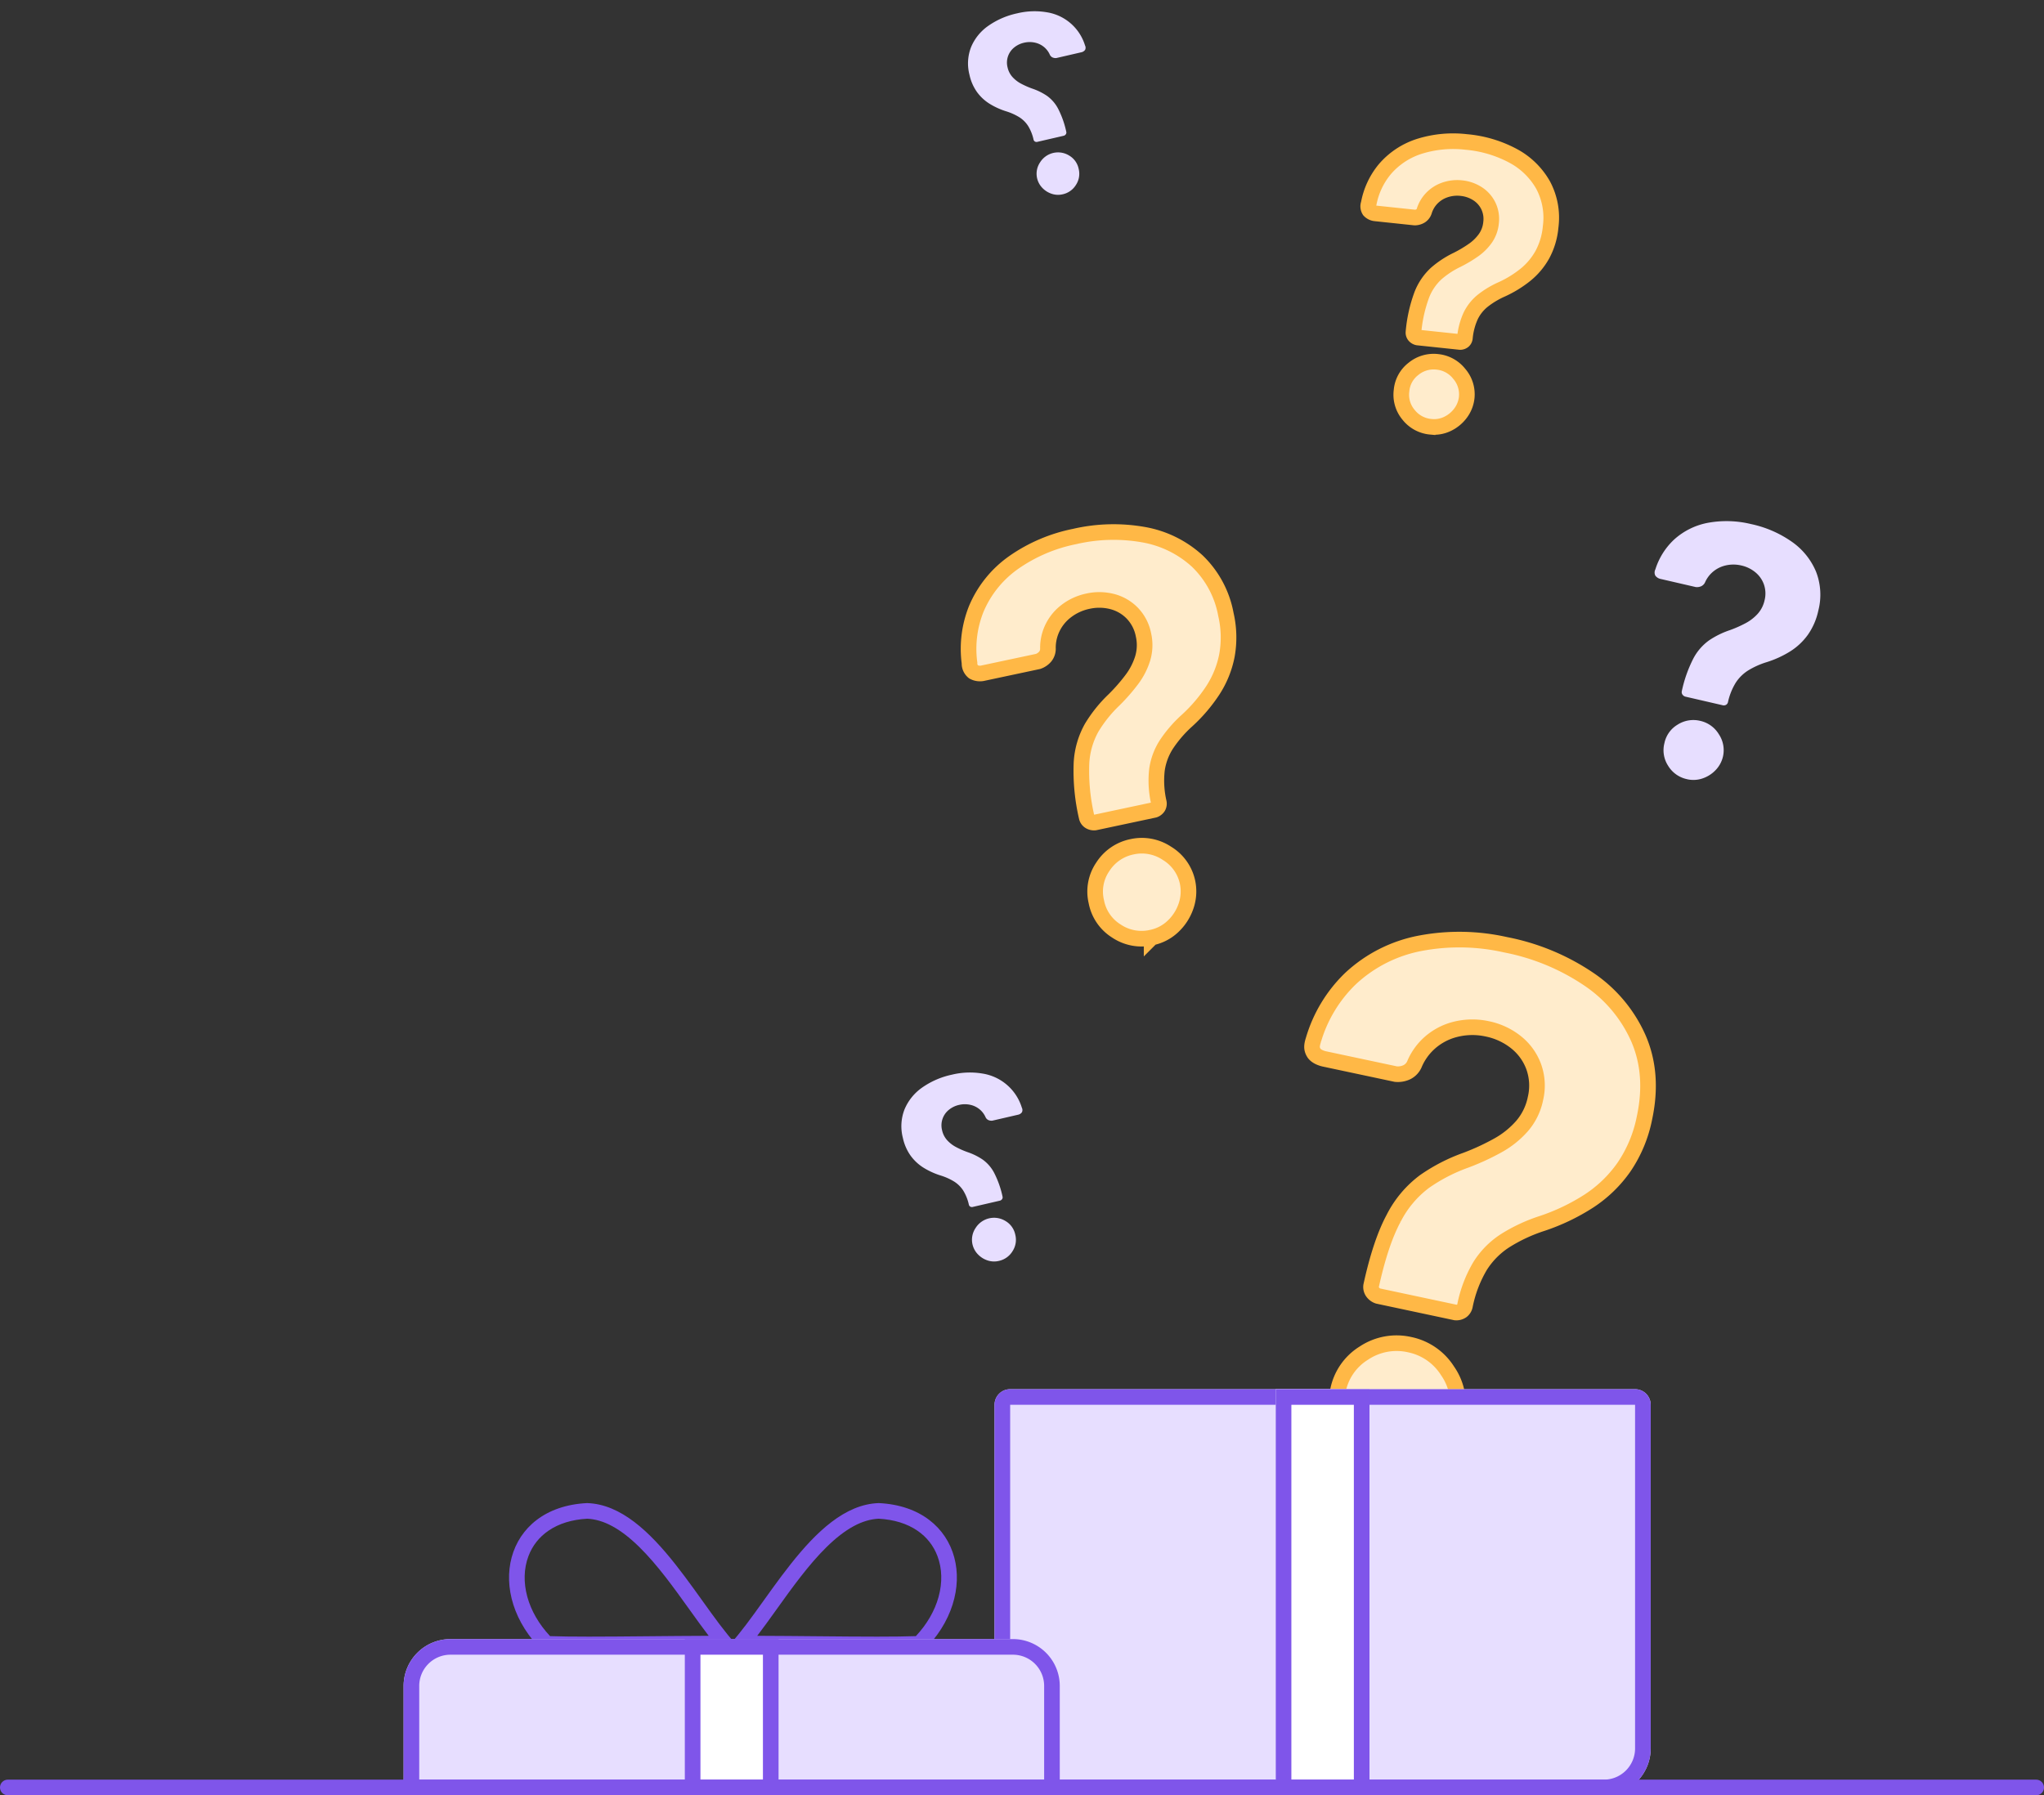 <svg xmlns="http://www.w3.org/2000/svg" width="523.336" height="459.769" viewBox="0 0 523.336 459.769">
  <rect x="0" y="0" width="523.336" height="459.769" fill="#333333" stroke="none"/>
  <g id="Group_57938" data-name="Group 57938" transform="translate(-189.108 -932.232)">
    <path id="Path_32105" data-name="Path 32105" d="M31.444-111.4a1.693,1.693,0,0,1-.516-1.117A52.089,52.089,0,0,1,32.5-126.4a20.711,20.711,0,0,1,4.453-8.358,34.29,34.29,0,0,1,7.065-5.771,46.926,46.926,0,0,0,5.522-4.129,17.718,17.718,0,0,0,3.881-4.751,11.885,11.885,0,0,0,1.443-5.846,10.993,10.993,0,0,0-1.642-6.02,10.968,10.968,0,0,0-4.4-3.98,13.336,13.336,0,0,0-6.095-1.393,13.7,13.7,0,0,0-6.119,1.418,11.93,11.93,0,0,0-4.726,4.179,11.724,11.724,0,0,0-1.65,4.01,3.176,3.176,0,0,1-1.134,1.995,4.18,4.18,0,0,1-2.058.836H12.7a3.446,3.446,0,0,1-2.389-.836,2.761,2.761,0,0,1-.518-2.416,27.487,27.487,0,0,1,4.571-13.191,27.587,27.587,0,0,1,11.99-9.7,41.26,41.26,0,0,1,16.468-3.209,44.159,44.159,0,0,1,17.513,3.259,27.318,27.318,0,0,1,11.94,9.428A25.24,25.24,0,0,1,76.6-156a26.168,26.168,0,0,1-1.915,10.324,25.192,25.192,0,0,1-5.348,7.96,40.7,40.7,0,0,1-8.11,6.244,32.181,32.181,0,0,0-6.443,4.876,16.121,16.121,0,0,0-3.731,5.871,24.815,24.815,0,0,0-1.269,8.209,1.682,1.682,0,0,1-.394,1.117,1.886,1.886,0,0,1-1.136.575H32.693A2.132,2.132,0,0,1,31.444-111.4Zm9.335,32.416A11.556,11.556,0,0,1,32.3-82.5a11.325,11.325,0,0,1-3.458-8.433A11.188,11.188,0,0,1,32.3-99.287a11.6,11.6,0,0,1,8.483-3.483,11.559,11.559,0,0,1,8.309,3.483,11.416,11.416,0,0,1,3.632,8.358,11.571,11.571,0,0,1-1.716,6A12.788,12.788,0,0,1,46.65-80.6,11.175,11.175,0,0,1,40.779-78.988Z" transform="matrix(0.978, -0.208, 0.208, 0.978, 460.511, 1258.068)" fill="#ffeccc" stroke="#ffb846" stroke-width="4"/>
    <path id="Path_32107" data-name="Path 32107" d="M24.984-132.886a1.189,1.189,0,0,1-.362-.784,36.582,36.582,0,0,1,1.1-9.749,14.546,14.546,0,0,1,3.127-5.87,24.082,24.082,0,0,1,4.962-4.053,32.958,32.958,0,0,0,3.878-2.9,12.444,12.444,0,0,0,2.725-3.337,8.347,8.347,0,0,0,1.013-4.106,7.72,7.72,0,0,0-1.153-4.228,7.7,7.7,0,0,0-3.092-2.8,9.366,9.366,0,0,0-4.28-.978,9.619,9.619,0,0,0-4.3,1,8.378,8.378,0,0,0-3.319,2.935,8.233,8.233,0,0,0-1.159,2.816,2.23,2.23,0,0,1-.8,1.4,2.935,2.935,0,0,1-1.446.587H11.818a2.42,2.42,0,0,1-1.678-.587,1.939,1.939,0,0,1-.364-1.7,19.3,19.3,0,0,1,3.21-9.264,19.375,19.375,0,0,1,8.421-6.813,28.977,28.977,0,0,1,11.566-2.254,31.013,31.013,0,0,1,12.3,2.289,19.186,19.186,0,0,1,8.386,6.621,17.726,17.726,0,0,1,3.04,10.447,18.378,18.378,0,0,1-1.345,7.25,17.693,17.693,0,0,1-3.756,5.591,28.584,28.584,0,0,1-5.7,4.385,22.6,22.6,0,0,0-4.525,3.424,11.321,11.321,0,0,0-2.621,4.123,17.428,17.428,0,0,0-.891,5.765,1.181,1.181,0,0,1-.277.784,1.325,1.325,0,0,1-.8.4H25.861A1.5,1.5,0,0,1,24.984-132.886Zm6.556,22.766a8.116,8.116,0,0,1-5.957-2.463,7.954,7.954,0,0,1-2.428-5.923,7.857,7.857,0,0,1,2.428-5.87,8.145,8.145,0,0,1,5.957-2.446,8.118,8.118,0,0,1,5.835,2.446,8.018,8.018,0,0,1,2.551,5.87,8.126,8.126,0,0,1-1.205,4.21,8.981,8.981,0,0,1-3.057,3.04A7.848,7.848,0,0,1,31.54-110.121Z" transform="matrix(0.995, 0.105, -0.105, 0.995, 512.466, 1147.784)" fill="#ffeccc" stroke="#ffb846" stroke-width="4"/>
    <path id="Path_32108" data-name="Path 32108" d="M23.718-137.1a1.09,1.09,0,0,1-.332-.719,33.543,33.543,0,0,1,1.009-8.939,13.337,13.337,0,0,1,2.867-5.382,22.081,22.081,0,0,1,4.549-3.716,30.219,30.219,0,0,0,3.556-2.659,11.41,11.41,0,0,0,2.5-3.06,7.654,7.654,0,0,0,.929-3.765,7.079,7.079,0,0,0-1.057-3.877,7.063,7.063,0,0,0-2.835-2.563,8.588,8.588,0,0,0-3.925-.9,8.82,8.82,0,0,0-3.941.913,7.682,7.682,0,0,0-3.044,2.691,7.55,7.55,0,0,0-1.062,2.582,2.045,2.045,0,0,1-.73,1.285,2.692,2.692,0,0,1-1.326.538H11.645a2.219,2.219,0,0,1-1.538-.538,1.778,1.778,0,0,1-.334-1.556,17.7,17.7,0,0,1,2.944-8.495,17.765,17.765,0,0,1,7.721-6.247,26.57,26.57,0,0,1,10.6-2.066,28.436,28.436,0,0,1,11.277,2.1A17.592,17.592,0,0,1,50.01-175.4a16.254,16.254,0,0,1,2.787,9.579,16.851,16.851,0,0,1-1.233,6.648,16.223,16.223,0,0,1-3.444,5.126,26.21,26.21,0,0,1-5.222,4.021,20.723,20.723,0,0,0-4.149,3.14,10.381,10.381,0,0,0-2.4,3.781,15.98,15.98,0,0,0-.817,5.286,1.083,1.083,0,0,1-.254.719,1.215,1.215,0,0,1-.732.37H24.522A1.373,1.373,0,0,1,23.718-137.1Zm6.012,20.874a7.441,7.441,0,0,1-5.463-2.259,7.293,7.293,0,0,1-2.227-5.43,7.2,7.2,0,0,1,2.227-5.382,7.468,7.468,0,0,1,5.463-2.243,7.444,7.444,0,0,1,5.35,2.243,7.352,7.352,0,0,1,2.339,5.382,7.451,7.451,0,0,1-1.105,3.861,8.235,8.235,0,0,1-2.8,2.787A7.2,7.2,0,0,1,29.729-116.222Z" transform="translate(565.908 1238.334) rotate(13)" fill="#e7deff"/>
    <path id="Path_32109" data-name="Path 32109" d="M9.917,14.814a.774.774,0,0,0-.236.51,23.8,23.8,0,0,0,.716,6.343,9.465,9.465,0,0,0,2.035,3.82,15.67,15.67,0,0,0,3.229,2.637,21.444,21.444,0,0,1,2.524,1.887,8.1,8.1,0,0,1,1.773,2.171,5.432,5.432,0,0,1,.659,2.671,4.951,4.951,0,0,1-2.762,4.57,6.094,6.094,0,0,1-2.785.637,6.259,6.259,0,0,1-2.8-.648,5.452,5.452,0,0,1-2.16-1.91,5.358,5.358,0,0,1-.754-1.833,1.451,1.451,0,0,0-.518-.912,1.91,1.91,0,0,0-.941-.382H1.35a1.575,1.575,0,0,0-1.092.382,1.262,1.262,0,0,0-.237,1.1A12.214,12.214,0,0,0,7.589,46.325a18.855,18.855,0,0,0,7.526,1.466,20.18,20.18,0,0,0,8-1.489,12.484,12.484,0,0,0,5.457-4.308,11.534,11.534,0,0,0,1.978-6.8,11.959,11.959,0,0,0-.875-4.718,11.513,11.513,0,0,0-2.444-3.638,18.6,18.6,0,0,0-3.706-2.853,14.706,14.706,0,0,1-2.944-2.228,7.367,7.367,0,0,1-1.705-2.683,11.34,11.34,0,0,1-.58-3.751.769.769,0,0,0-.18-.51.862.862,0,0,0-.519-.263H10.488A.974.974,0,0,0,9.917,14.814ZM14.183,0a5.281,5.281,0,0,0-3.876,1.6,5.176,5.176,0,0,0-1.58,3.854,5.113,5.113,0,0,0,1.58,3.82,5.42,5.42,0,0,0,7.673,0,5.217,5.217,0,0,0,1.66-3.82,5.288,5.288,0,0,0-.784-2.74A5.844,5.844,0,0,0,16.866.739,5.107,5.107,0,0,0,14.183,0Z" transform="matrix(-0.974, 0.225, -0.225, -0.974, 475.004, 978.798)" fill="#e7deff"/>
    <path id="Path_32110" data-name="Path 32110" d="M10.209,15.251a.8.8,0,0,0-.243.526,24.506,24.506,0,0,0,.737,6.53A9.744,9.744,0,0,0,12.8,26.239a16.132,16.132,0,0,0,3.324,2.715,22.075,22.075,0,0,1,2.6,1.943,8.336,8.336,0,0,1,1.826,2.235,5.592,5.592,0,0,1,.679,2.75,5.1,5.1,0,0,1-2.844,4.7,6.274,6.274,0,0,1-2.867.655,6.444,6.444,0,0,1-2.879-.667,5.612,5.612,0,0,1-2.224-1.966,5.515,5.515,0,0,1-.776-1.887,1.494,1.494,0,0,0-.534-.939,1.966,1.966,0,0,0-.968-.393H1.389a1.621,1.621,0,0,0-1.124.393,1.3,1.3,0,0,0-.244,1.137,12.574,12.574,0,0,0,7.792,10.77,19.411,19.411,0,0,0,7.748,1.51A20.775,20.775,0,0,0,23.8,47.668a12.852,12.852,0,0,0,5.618-4.436,11.875,11.875,0,0,0,2.036-7,12.311,12.311,0,0,0-.9-4.857,11.852,11.852,0,0,0-2.516-3.745,19.149,19.149,0,0,0-3.815-2.938A15.14,15.14,0,0,1,21.19,22.4a7.584,7.584,0,0,1-1.755-2.762,11.675,11.675,0,0,1-.6-3.862.791.791,0,0,0-.186-.526.887.887,0,0,0-.535-.27H10.8A1,1,0,0,0,10.209,15.251ZM14.6,0A5.436,5.436,0,0,0,10.61,1.65,5.328,5.328,0,0,0,8.984,5.618,5.263,5.263,0,0,0,10.61,9.55a5.58,5.58,0,0,0,7.9,0,5.371,5.371,0,0,0,1.709-3.932,5.444,5.444,0,0,0-.808-2.82A6.017,6.017,0,0,0,17.363.761,5.258,5.258,0,0,0,14.6,0Z" transform="matrix(-0.974, 0.225, -0.225, -0.974, 459.065, 1251.868)" fill="#e7deff"/>
    <path id="Path_32106" data-name="Path 32106" d="M38.024-89.521a2.206,2.206,0,0,1-.672-1.456q.065-11.347,2.042-18.09a26.992,26.992,0,0,1,5.8-10.893,44.689,44.689,0,0,1,9.207-7.521,61.154,61.154,0,0,0,7.2-5.382,23.091,23.091,0,0,0,5.057-6.192,15.49,15.49,0,0,0,1.88-7.619,14.326,14.326,0,0,0-2.14-7.845,14.294,14.294,0,0,0-5.738-5.187,17.38,17.38,0,0,0-7.943-1.815,17.849,17.849,0,0,0-7.975,1.848,15.547,15.547,0,0,0-6.16,5.446A15.279,15.279,0,0,0,36.434-149a4.139,4.139,0,0,1-1.478,2.6,5.447,5.447,0,0,1-2.683,1.089H13.592s-2.2.049-3.114-1.089c-.724-.833-.827-1.622-.675-3.148a35.823,35.823,0,0,1,5.957-17.191,35.952,35.952,0,0,1,15.626-12.644,53.771,53.771,0,0,1,21.462-4.182,57.549,57.549,0,0,1,22.823,4.247,35.6,35.6,0,0,1,15.561,12.287q5.641,8.04,5.641,19.387a34.1,34.1,0,0,1-2.5,13.454,32.832,32.832,0,0,1-6.97,10.374,53.041,53.041,0,0,1-10.569,8.137,41.94,41.94,0,0,0-8.4,6.354,21.009,21.009,0,0,0-4.863,7.651,32.34,32.34,0,0,0-1.653,10.7,2.192,2.192,0,0,1-.514,1.456,2.458,2.458,0,0,1-1.481.749H39.652A2.778,2.778,0,0,1,38.024-89.521ZM50.19-47.276a15.06,15.06,0,0,1-11.055-4.571,14.76,14.76,0,0,1-4.506-10.99A14.58,14.58,0,0,1,39.135-73.73,15.114,15.114,0,0,1,50.19-78.269,15.064,15.064,0,0,1,61.019-73.73a14.878,14.878,0,0,1,4.733,10.893,15.08,15.08,0,0,1-2.237,7.813,16.666,16.666,0,0,1-5.673,5.641A14.564,14.564,0,0,1,50.19-47.276Z" transform="matrix(0.978, 0.208, -0.208, 0.978, 484.712, 1342.715)" fill="#ffeccc" stroke="#ffb846" stroke-width="4"/>
    <g id="Rectangle_35990" data-name="Rectangle 35990" transform="translate(443.744 1288)" fill="#e7deff" stroke="#7f55ea" stroke-width="4">
      <path d="M4,0H164a4,4,0,0,1,4,4V92a12,12,0,0,1-12,12H12A12,12,0,0,1,0,92V4A4,4,0,0,1,4,0Z" stroke="none"/>
      <path d="M4,2H164a2,2,0,0,1,2,2V92a10,10,0,0,1-10,10H12A10,10,0,0,1,2,92V4A2,2,0,0,1,4,2Z" fill="none"/>
    </g>
    <g id="Rectangle_35991" data-name="Rectangle 35991" transform="translate(515.744 1288)" fill="#fff" stroke="#7f55ea" stroke-width="4">
      <rect width="24" height="104" stroke="none"/>
      <rect x="2" y="2" width="20" height="100" fill="none"/>
    </g>
    <g id="Group_57824" data-name="Group 57824" transform="translate(460.446 1392) rotate(180)">
      <g id="Group_57822" data-name="Group 57822" transform="translate(26.343 36.628)">
        <g id="Path_18796" data-name="Path 18796" transform="translate(0 0)" fill="none">
          <path d="M19.992,38.2C37.283,37.668,49.576,9.678,59.929.2,40.421.318,18.855-.3,8.761.2-6.4,14.842-1.387,37.172,19.992,38.2Z" stroke="none"/>
          <path d="M 20.02 34.197 C 24.206 34.015 28.561 31.651 33.33 26.974 C 37.956 22.436 42.165 16.562 46.235 10.881 C 47.897 8.561 49.52 6.296 51.116 4.21 C 45.873 4.194 40.656 4.145 35.579 4.098 C 30.121 4.048 24.965 4 20.439 4 C 16.207 4 12.993 4.042 10.503 4.13 C 7.666 7.16 5.665 10.613 4.684 14.19 C 3.681 17.848 3.778 21.449 4.965 24.605 C 5.979 27.3 7.71 29.499 10.109 31.139 C 12.767 32.956 16.1 33.985 20.02 34.197 M 19.992 38.2 C -1.387 37.172 -6.405 14.842 8.761 0.2 C 11.76 0.051 15.769 5.147094634594396e-05 20.439 5.147094634594396e-05 C 31.486 5.147094634594396e-05 46.218 0.283 59.929 0.2 C 49.576 9.678 37.283 37.668 19.992 38.2 Z" stroke="none" fill="#7f55ea"/>
        </g>
        <g id="Path_18797" data-name="Path 18797" transform="translate(54.732 0)" fill="none">
          <path d="M39.938,38.2C22.647,37.668,10.354,9.678,0,.2,19.508.318,41.075-.3,51.169.2,66.335,14.842,61.317,37.171,39.938,38.2Z" stroke="none"/>
          <path d="M 39.909 34.197 C 43.83 33.984 47.163 32.956 49.82 31.139 C 52.22 29.498 53.95 27.3 54.965 24.604 C 56.152 21.449 56.249 17.847 55.246 14.19 C 54.265 10.613 52.264 7.16 49.427 4.13 C 46.937 4.042 43.724 4 39.492 4 C 34.965 4 29.809 4.048 24.35 4.098 C 19.274 4.145 14.057 4.194 8.813 4.21 C 10.41 6.296 12.032 8.561 13.695 10.881 C 17.765 16.562 21.973 22.435 26.6 26.974 C 31.368 31.651 35.724 34.015 39.909 34.197 M 39.938 38.2 C 22.647 37.668 10.354 9.678 4.589843592839316e-05 0.2 C 13.713 0.283 28.445 3.327026206534356e-05 39.492 3.327026206534356e-05 C 44.161 3.327026206534356e-05 48.17 0.05 51.169 0.2 C 66.335 14.842 61.317 37.171 39.938 38.2 Z" stroke="none" fill="#7f55ea"/>
        </g>
      </g>
      <g id="Rectangle_35987" data-name="Rectangle 35987" transform="translate(0 0)" fill="#e7deff" stroke="#7f55ea" stroke-width="4">
        <path d="M4,0H164a4,4,0,0,1,4,4V28a12,12,0,0,1-12,12H12A12,12,0,0,1,0,28V4A4,4,0,0,1,4,0Z" stroke="none"/>
        <path d="M4,2H164a2,2,0,0,1,2,2V28a10,10,0,0,1-10,10H12A10,10,0,0,1,2,28V4A2,2,0,0,1,4,2Z" fill="none"/>
      </g>
      <g id="Path_18798" data-name="Path 18798" transform="translate(72 0)" fill="#fff">
        <path d="M 2 38 L 2 2 L 22 2 L 22 38 L 2 38 Z" stroke="none"/>
        <path d="M 4 36 L 20 36 L 20 4 L 4 4 L 4 36 M -8.99353040040296e-07 40 L 4.9100646720035e-05 3.196167017449625e-05 L 24 1.961670022865292e-06 L 24 40 L -8.99353040040296e-07 40 Z" stroke="none" fill="#7f55ea"/>
      </g>
    </g>
    <path id="Path_18799" data-name="Path 18799" d="M16411.242-4629h519.336" transform="translate(-16220.134 6019)" fill="none" stroke="#7f55ea" stroke-linecap="round" stroke-width="4"/>
  </g>
</svg>

